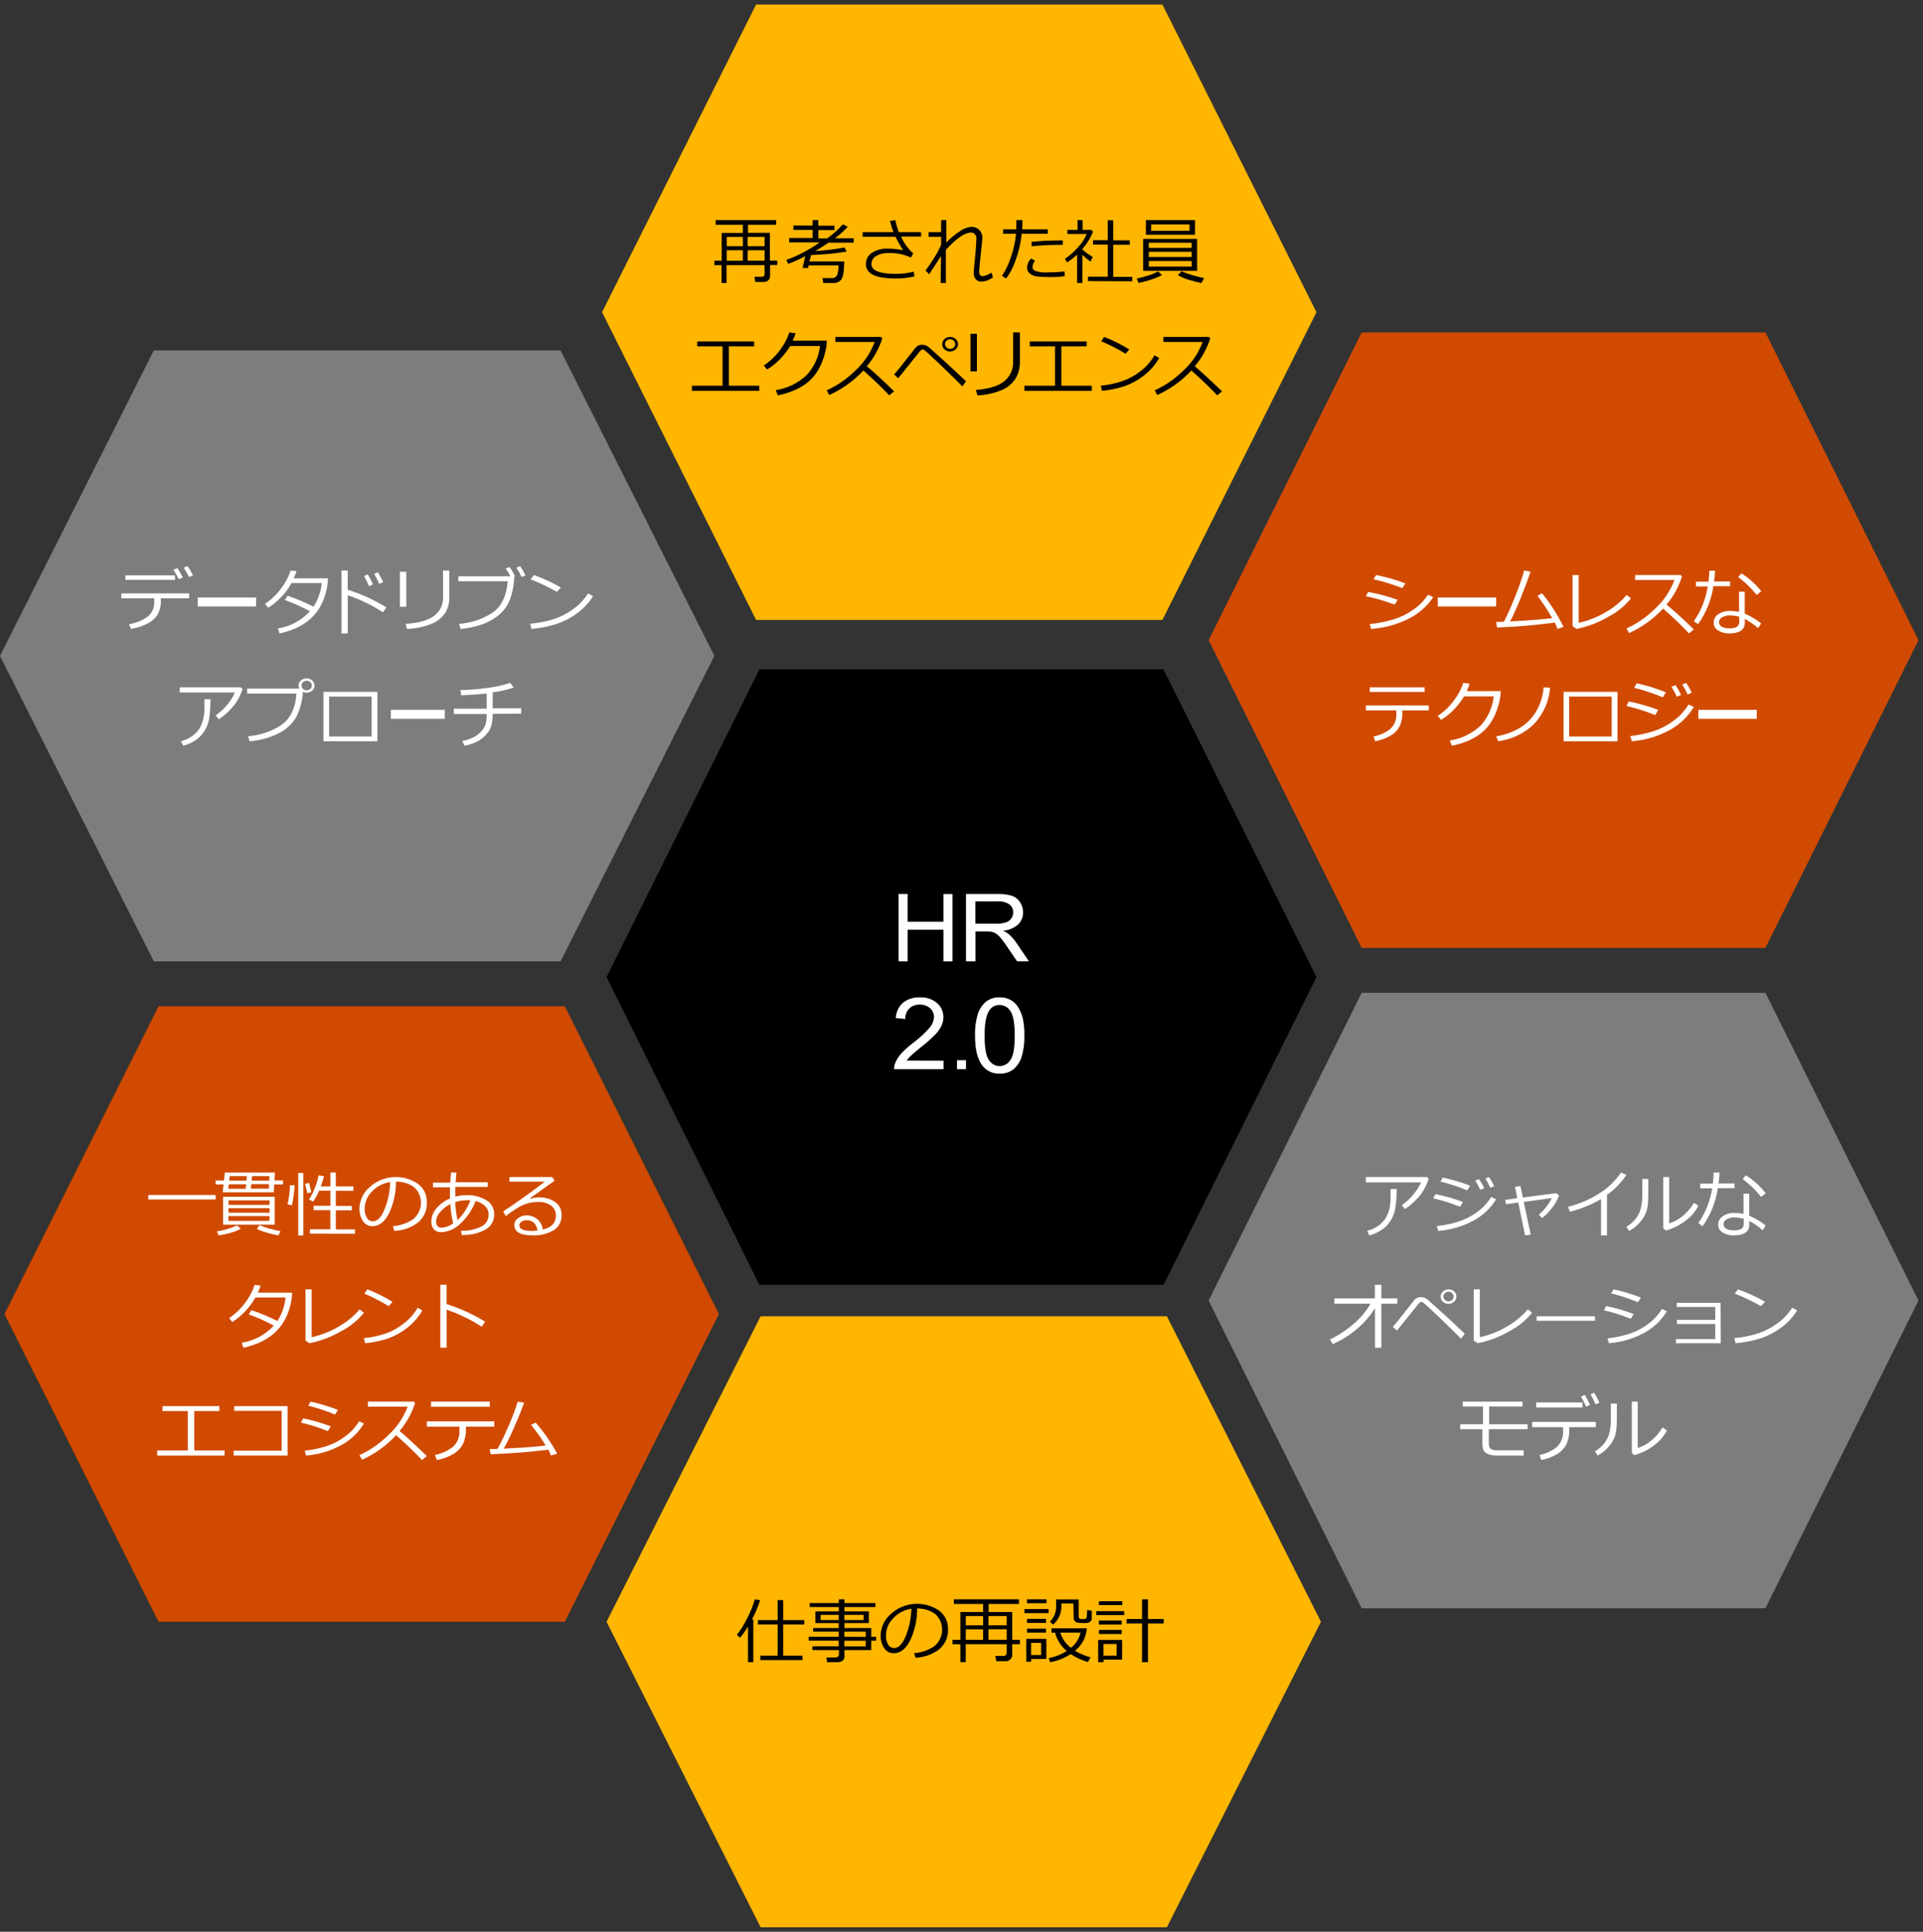 <svg width="428" height="430" xmlns="http://www.w3.org/2000/svg" xmlns:xlink="http://www.w3.org/1999/xlink" overflow="hidden"><rect width="100%" height="100%" fill="#333333" stroke="none"/><defs><clipPath id="clip0"><path d="M255 145 683 145 683 575 255 575Z" fill-rule="evenodd" clip-rule="evenodd"/></clipPath></defs><g clip-path="url(#clip0)" transform="translate(-255 -145)"><path d="M389 214.5 423.286 146 513.714 146 548 214.5 513.714 283 423.286 283 389 214.5 389 214.5Z" fill="#FFB600" fill-rule="evenodd"/><path d="M524 287.5 558.07 219 647.93 219 682 287.5 647.93 356 558.07 356 524 287.5 524 287.5Z" fill="#D04A02" fill-rule="evenodd"/><path d="M524 434.5 558.07 366 647.93 366 682 434.5 647.93 503 558.07 503 524 434.5 524 434.5Z" fill="#7D7D7D" fill-rule="evenodd"/><path d="M390 506 424.286 438 514.714 438 549 506 514.714 574 424.286 574 390 506 390 506Z" fill="#FFB600" fill-rule="evenodd"/><path d="M255 291 289.238 223 379.762 223 414 291 379.762 359 289.238 359 255 291 255 291Z" fill="#7D7D7D" fill-rule="evenodd"/><path d="M256 437.5 290.286 369 380.714 369 415 437.5 380.714 506 290.286 506 256 437.5 256 437.5Z" fill="#D04A02" fill-rule="evenodd"/><path d="M390 362.5 424.023 294 513.977 294 548 362.5 513.977 431 424.023 431 390 362.5 390 362.5Z" fill-rule="evenodd"/><path d="M455 358.981 455 344 457.021 344 457.021 350.173 464.979 350.173 464.979 344.019 467 344.019 467 359 464.979 359 464.979 351.942 457.021 351.942 457.021 359Z" fill="#FFFFFF" fill-rule="evenodd"/><path d="M470 358.981 470 344.007 477.05 344.007C478.142 343.965 479.232 344.104 480.273 344.416 481.017 344.686 481.64 345.19 482.036 345.842 482.48 346.519 482.71 347.3 482.701 348.095 482.723 349.094 482.329 350.06 481.603 350.786 480.677 351.596 479.488 352.086 478.229 352.174 478.688 352.362 479.115 352.611 479.498 352.916 480.167 353.508 480.752 354.179 481.24 354.912L484 358.981 481.361 358.981 479.256 355.882C478.642 354.931 478.138 354.294 477.745 353.819 477.448 353.432 477.088 353.092 476.678 352.811 476.384 352.629 476.061 352.494 475.721 352.412 475.334 352.356 474.943 352.334 474.553 352.345L472.115 352.345 472.115 359ZM472.095 350.615 476.607 350.615C477.37 350.644 478.133 350.551 478.863 350.339 479.368 350.175 479.8 349.857 480.092 349.436 480.371 349.039 480.518 348.572 480.515 348.095 480.533 347.427 480.234 346.785 479.699 346.346 478.955 345.832 478.04 345.589 477.121 345.662L472.085 345.662Z" fill="#FFFFFF" fill-rule="evenodd"/><path d="M465 381.119 465 383 454.003 383C453.984 382.538 454.063 382.077 454.235 381.645 454.554 380.867 455.012 380.148 455.587 379.52 456.402 378.644 457.296 377.838 458.26 377.113 459.606 376.12 460.835 374.991 461.926 373.744 462.497 373.076 462.83 372.25 462.877 371.387 462.888 370.646 462.574 369.933 462.01 369.425 461.393 368.881 460.577 368.594 459.739 368.626 458.865 368.585 458.012 368.893 457.383 369.475 456.766 370.11 456.442 370.956 456.485 371.822L454.372 371.61C454.422 370.309 455.007 369.08 455.999 368.191 457.063 367.36 458.411 366.938 459.781 367.007 461.168 366.94 462.526 367.398 463.563 368.282 464.481 369.089 464.993 370.235 464.968 371.428 464.966 372.075 464.826 372.716 464.556 373.309 464.215 374.023 463.755 374.679 463.193 375.251 462.207 376.256 461.148 377.192 460.024 378.054 458.799 379.065 458.017 379.713 457.668 380.077 457.344 380.385 457.054 380.724 456.802 381.088Z" fill="#FFFFFF" fill-rule="evenodd"/><path d="M468 383 468 381 470 381 470 383Z" fill="#FFFFFF" fill-rule="evenodd"/><path d="M472.007 375.51C471.958 373.903 472.163 372.298 472.615 370.754 472.951 369.678 473.583 368.716 474.439 367.975 475.307 367.309 476.382 366.966 477.479 367.003 478.305 366.984 479.122 367.169 479.857 367.542 480.542 367.911 481.122 368.445 481.543 369.095 482.032 369.856 482.392 370.692 482.609 371.568 482.899 372.861 483.028 374.185 482.993 375.51 483.041 377.106 482.836 378.7 482.385 380.233 482.059 381.311 481.431 382.275 480.572 383.012 479.701 383.689 478.617 384.037 477.511 383.995 476.036 384.062 474.618 383.421 473.703 382.273 472.573 380.888 472.007 378.627 472.007 375.51ZM474.14 375.51C474.14 378.236 474.46 380.054 475.1 380.962 475.614 381.786 476.513 382.295 477.49 382.315 478.47 382.3 479.374 381.785 479.879 380.952 480.533 380.043 480.857 378.229 480.849 375.51 480.842 372.79 480.519 370.969 479.879 370.046 479.361 369.217 478.452 368.707 477.468 368.694 476.557 368.679 475.703 369.13 475.207 369.888 474.496 370.902 474.14 372.776 474.14 375.51Z" fill="#FFFFFF" fill-rule="evenodd"/><path d="M414 204.018 414 203.038 415.629 203.038 415.629 196.847 420.336 196.847 420.336 195.032 414.282 195.032 414.282 194 427.755 194 427.755 195.032 421.476 195.032 421.476 196.827 426.352 196.827 426.352 203.017 428 203.017 428 203.997 426.4 203.997 426.4 206.422C426.405 206.79 426.26 207.142 426.004 207.381 425.746 207.636 425.409 207.772 425.063 207.763L423.104 207.763 422.916 206.607 424.62 206.607C424.784 206.609 424.942 206.542 425.063 206.422 425.152 206.304 425.193 206.151 425.176 205.999L425.176 204.018 416.702 204.018 416.702 208 415.591 208 415.591 204.018ZM416.74 203.038 420.336 203.038 420.336 200.706 416.749 200.706ZM420.336 197.745 416.749 197.745 416.749 199.808 420.336 199.808ZM425.176 199.808 425.176 197.745 421.41 197.745 421.41 199.808ZM421.41 203.027 425.176 203.027 425.176 200.706 421.41 200.706Z" fill-rule="evenodd"/><path d="M438.25 207.99 438.044 206.905 440.085 206.905C440.61 206.968 441.115 206.683 441.331 206.201 441.551 205.52 441.647 204.805 441.615 204.089L434.984 204.089 434.836 204.656 433.62 204.656 434.228 202.027C433.006 202.678 431.741 203.247 430.441 203.728L430 202.867C432.642 201.905 435.14 200.59 437.426 198.957L430.648 198.957 430.648 197.979 435.867 197.979 435.867 196.18 431.589 196.18 431.589 195.203 435.867 195.203 435.867 194 437.112 194 437.112 195.242 440.713 195.242 440.713 196.219 437.142 196.219 437.142 198.057 439.104 198.057C440.378 197.154 441.546 196.111 442.587 194.948L443.685 195.476C442.818 196.411 441.869 197.269 440.85 198.038L440.85 198.038 445 198.038 445 199.015 439.408 199.015C438.241 199.798 437.26 200.423 436.465 200.883 438.645 200.757 440.814 200.492 442.959 200.091L443.44 201.01C440.823 201.425 438.182 201.68 435.533 201.772L435.131 203.21 442.91 203.21C442.861 205.488 442.616 206.856 442.165 207.316 441.78 207.74 441.237 207.987 440.664 208Z" fill-rule="evenodd"/><path d="M458.551 206.51C457.161 206.863 455.732 207.026 454.301 206.997 449.92 206.997 447.726 205.941 447.72 203.829 447.692 202.783 448.213 201.803 449.082 201.268 450.115 200.618 451.309 200.297 452.517 200.344 453.688 200.345 454.857 200.458 456.009 200.682 455.383 199.727 454.815 198.732 454.311 197.703L447 197.703 447 196.671 453.85 196.671C453.536 195.861 453.283 195.028 453.092 194.179L454.263 194C454.453 194.912 454.719 195.806 455.059 196.671L460 196.671 460 197.664 455.548 197.664C456.173 199.111 457.104 200.393 458.273 201.417L457.726 202.33C456.124 201.578 454.37 201.237 452.613 201.337 451.705 201.305 450.807 201.528 450.013 201.983 449.355 202.325 448.945 203.028 448.957 203.79 448.957 205.239 450.77 205.964 454.378 205.964 455.719 205.97 457.056 205.806 458.359 205.478Z" fill-rule="evenodd"/><path d="M464.438 201.991C463.871 202.909 462.992 204.258 461.801 206.039L461 205.215C461.698 204.292 462.35 203.331 462.953 202.335 463.53 201.429 464.037 200.472 464.467 199.477L464.467 197.714 461.684 197.714 461.684 196.671 464.467 196.671 464.467 194 465.619 194 465.619 198.997C466.498 198.052 467.482 197.225 468.549 196.535 469.327 195.946 470.236 195.586 471.186 195.492 471.835 195.465 472.468 195.708 472.953 196.17 473.41 196.629 473.662 197.274 473.647 197.943 473.647 198.006 473.647 198.069 473.647 198.142L473.09 203.514C472.982 204.724 472.934 205.371 472.934 205.434 472.934 206.122 473.197 206.477 473.734 206.477 474.432 206.369 475.099 206.098 475.688 205.684L476 206.727C475.246 207.314 474.345 207.648 473.412 207.687 472.938 207.715 472.476 207.516 472.152 207.145 471.84 206.717 471.684 206.184 471.713 205.642 471.713 205.465 471.83 204.171 472.074 201.762 472.211 200.343 472.289 199.122 472.318 198.089 472.327 197.739 472.208 197.399 471.986 197.14 471.755 196.883 471.431 196.746 471.098 196.765 469.731 196.765 467.872 198.048 465.522 200.614L465.522 208 464.369 208Z" fill-rule="evenodd"/><path d="M482.566 194C482.566 194.577 482.566 195.252 482.496 196.054L488.208 196.054 488.208 197.032 482.405 197.032C482.21 199.016 481.76 200.968 481.068 202.843 480.594 204.332 479.874 205.736 478.935 207L478 206.403C478.872 205.097 479.549 203.678 480.012 202.187 480.596 200.519 480.974 198.788 481.138 197.032L478.272 197.032 478.272 196.054 481.208 196.054C481.208 195.389 481.208 194.714 481.208 194ZM492 206.472C490.881 206.627 489.751 206.696 488.621 206.677 487.677 206.689 486.733 206.643 485.795 206.54 485.202 206.478 484.643 206.246 484.185 205.875 483.806 205.556 483.59 205.091 483.592 204.603 483.613 203.833 483.933 203.1 484.487 202.549L485.372 203.029C485.024 203.437 484.823 203.946 484.799 204.476 484.816 204.817 485.014 205.125 485.322 205.288 486.291 205.609 487.32 205.725 488.339 205.631 489.543 205.634 490.745 205.565 491.94 205.425ZM491.538 198.529 491.538 199.507 490.833 199.507C488.963 199.507 486.901 199.605 484.648 199.82L484.568 198.842C486.572 198.638 488.586 198.533 490.602 198.529 490.974 198.5 491.276 198.509 491.538 198.529Z" fill-rule="evenodd"/><path d="M494.735 208 494.735 201.675C494.046 202.318 493.3 202.895 492.506 203.399L492 202.631C493.099 201.874 494.102 200.984 494.988 199.98 495.783 199.144 496.417 198.165 496.857 197.094L492.584 197.094 492.584 196.167 494.833 196.167 494.833 194 495.952 194 495.952 196.167 497.899 196.167 498.269 196.581C497.706 198.007 496.895 199.318 495.874 200.453L495.874 200.512C496.593 201.152 497.376 201.714 498.21 202.187L497.724 203.251C497.085 202.794 496.479 202.29 495.913 201.744L495.913 208ZM497.149 207.566 497.149 206.581 501.559 206.581 501.559 199.458 498.278 199.458 498.278 198.473 501.559 198.473 501.559 194.03 502.766 194.03 502.766 198.502 506.455 198.502 506.455 199.488 502.766 199.488 502.766 206.631 507 206.631 507 207.616Z" fill-rule="evenodd"/><path d="M508.403 207.97 508 207.012C508.866 206.842 509.72 206.615 510.555 206.33 511.318 206.099 512.056 205.796 512.759 205.424L513.628 206.228C512.847 206.655 512.021 206.996 511.165 207.247 510.265 207.557 509.342 207.799 508.403 207.97ZM509.438 205.302 509.438 198.175 521.448 198.175 521.448 205.302ZM510.038 197.258 510.038 194 520.973 194 520.973 197.258ZM510.669 200.18 520.228 200.18 520.228 199.03 510.69 199.03ZM510.669 202.217 520.228 202.217 520.228 201.056 510.69 201.056ZM520.228 203.103 510.69 203.103 510.69 204.335 520.248 204.335ZM519.762 194.957 511.207 194.957 511.207 196.383 519.752 196.383ZM522.379 208C521.418 207.806 520.469 207.561 519.535 207.267 518.702 207.017 517.9 206.675 517.145 206.249L517.983 205.404C519.598 206.071 521.28 206.573 523 206.9Z" fill-rule="evenodd"/><path d="M424 232 409 232 409 230.862 415.82 230.862 415.82 222.098 410.18 222.098 410.18 221 422.86 221 422.86 222.098 417.22 222.098 417.22 230.862 424 230.862Z" fill-rule="evenodd"/><path d="M432.075 219.175C431.902 219.741 431.685 220.292 431.425 220.822L439 220.822 438.95 221.954C438.868 222.589 438.734 223.216 438.55 223.828 438.386 224.437 438.186 225.035 437.951 225.619 437.689 226.268 437.378 226.894 437.021 227.493 436.185 228.859 435.057 230.01 433.724 230.859 432.932 231.365 432.091 231.786 431.216 232.115 430.207 232.494 429.172 232.79 428.118 233L427.658 231.837C430.212 231.458 432.598 230.304 434.513 228.522 436.173 226.747 437.226 224.463 437.511 222.016L430.866 222.016C430.219 223.09 429.451 224.082 428.578 224.971 427.727 225.852 426.77 226.617 425.729 227.246L425 226.35C426.393 225.436 427.615 224.272 428.607 222.912 429.51 221.739 430.213 220.416 430.686 219Z" fill-rule="evenodd"/><path d="M454 232.108 452.91 233C451.51 231.478 449.596 229.635 447.168 227.47 444.994 229.789 442.417 231.642 439.579 232.927L439 231.89C441.315 230.841 443.443 229.381 445.293 227.574 447.228 225.83 448.734 223.615 449.681 221.121L440.934 221.121 440.934 220 451.065 220 451.379 220.301C450.643 222.602 449.47 224.72 447.933 226.526 449.524 227.847 451.546 229.708 454 232.108Z" fill-rule="evenodd"/><path d="M470 229.871 469.202 231C467.736 229.533 466.169 228.009 464.552 226.446 462.935 224.883 461.843 223.88 461.358 223.455 461.097 223.217 460.82 222.995 460.529 222.789 460.466 222.777 460.401 222.777 460.337 222.789 460.263 222.795 460.191 222.815 460.125 222.847 459.922 222.987 459.748 223.16 459.61 223.359 459.347 223.667 458.508 224.719 457.083 226.504L454.91 229.196 454 228.347C454.377 227.942 454.862 227.363 455.455 226.61L458.791 222.375C459.136 221.951 459.675 221.713 460.236 221.738 460.516 221.741 460.793 221.79 461.055 221.883 461.434 222.052 461.777 222.288 462.066 222.577L464.451 224.729C465.654 225.79 467.493 227.478 470 229.871ZM464.714 221.593 464.714 221.593C464.705 221.158 464.897 220.742 465.239 220.455 465.569 220.157 466.008 219.994 466.462 220.001 466.934 219.984 467.392 220.156 467.726 220.474 468.04 220.766 468.218 221.165 468.221 221.583 468.233 222.035 468.037 222.468 467.686 222.77 466.993 223.393 465.912 223.393 465.219 222.77 464.881 222.465 464.697 222.037 464.714 221.593ZM466.462 222.664C466.764 222.668 467.055 222.557 467.271 222.355 467.489 222.16 467.613 221.888 467.615 221.603 467.616 221.311 467.492 221.032 467.271 220.831 466.82 220.41 466.097 220.417 465.656 220.848 465.454 221.045 465.338 221.308 465.33 221.583 465.336 222.178 465.84 222.659 466.462 222.664Z" fill-rule="evenodd"/><path d="M472.43 227.668 471 227.668 471 219.287 472.43 219.287ZM482 225.628C482.012 226.867 481.7 228.088 481.095 229.165 480.373 230.321 479.321 231.229 478.077 231.768 476.323 232.528 474.443 232.946 472.535 233L472.209 231.8C475.101 231.566 477.215 230.929 478.519 229.867 479.868 228.754 480.604 227.054 480.496 225.299L480.496 219 482 219Z" fill-rule="evenodd"/><path d="M497.99 232 483 232 483 230.862 489.816 230.862 489.816 222.098 484.189 222.098 484.189 221 496.851 221 496.851 222.098 491.225 222.098 491.225 230.862 498 230.862Z" fill-rule="evenodd"/><path d="M513 224.693C512.155 226.168 511.028 227.468 509.682 228.524 508.412 229.537 506.982 230.339 505.449 230.899 503.771 231.469 502.03 231.838 500.263 232L500 230.851C501.508 230.71 502.996 230.408 504.437 229.951 505.613 229.581 506.733 229.056 507.765 228.389 508.582 227.849 509.351 227.24 510.061 226.57 510.796 225.824 511.433 224.99 511.959 224.089ZM506.364 222.777 505.508 223.735C503.775 222.681 501.967 221.752 500.097 220.958L500.749 220C502.709 220.75 504.589 221.687 506.364 222.796Z" fill-rule="evenodd"/><path d="M527 232.108 525.91 233C524.51 231.478 522.596 229.635 520.168 227.47 517.994 229.789 515.417 231.642 512.579 232.927L512 231.89C514.315 230.841 516.443 229.381 518.293 227.574 520.23 225.832 521.736 223.617 522.681 221.121L513.934 221.121 513.934 220 524.055 220 524.369 220.301C523.633 222.602 522.461 224.72 520.923 226.526 522.468 227.847 524.493 229.708 527 232.108Z" fill-rule="evenodd"/><path d="M566.079 278.511 565.406 279.583C563.33 278.804 561.188 278.175 559 277.702L559.515 276.762C561.756 277.175 563.952 277.76 566.079 278.511ZM574 277.9C572.686 279.93 570.781 281.604 568.488 282.743 565.938 284.026 563.106 284.797 560.189 285L559.852 283.919C561.538 283.757 563.202 283.442 564.817 282.978 566.104 282.608 567.328 282.083 568.457 281.417 569.307 280.914 570.107 280.344 570.844 279.715 571.6 279.013 572.263 278.237 572.822 277.401ZM567.794 274.872 567.11 275.915C565.042 275.102 562.903 274.442 560.715 273.94L561.283 273C562.05 273.141 563.081 273.386 564.354 273.734 565.627 274.082 566.784 274.495 567.794 274.872Z" fill="#FFFFFF" fill-rule="evenodd"/><path d="M588 280 575 280 575 278 588 278Z" fill="#FFFFFF" fill-rule="evenodd"/><path d="M601.047 283.586C596.783 284.163 592.493 284.528 588.192 284.679L588 283.445 589.721 283.395C590.443 282.017 591.273 280.158 592.211 277.818 593.148 275.477 593.823 273.538 594.235 272L595.652 272.261C595.055 274.026 594.326 275.992 593.456 278.139 592.585 280.286 591.796 282.021 591.097 283.335 595.682 283.084 598.81 282.833 600.46 282.583 599.488 280.862 598.4 279.21 597.2 277.637L598.213 277.056C600.083 279.367 601.688 281.876 603 284.539L601.613 285C601.492 284.458 601.279 283.987 601.047 283.586Z" fill="#FFFFFF" fill-rule="evenodd"/><path d="M618 278.198C616.672 279.85 614.987 281.231 613.052 282.255 610.856 283.552 608.429 284.482 605.881 285L605 284.377 605 273 606.362 273 606.362 283.651C608.547 283.159 610.626 282.33 612.509 281.198 614.25 280.195 615.786 278.917 617.047 277.424Z" fill="#FFFFFF" fill-rule="evenodd"/><path d="M632 285.107 630.911 286C629.511 284.47 627.595 282.625 625.162 280.466 622.995 282.788 620.423 284.643 617.589 285.927L617 284.889C619.316 283.844 621.444 282.383 623.288 280.569 625.225 278.824 626.732 276.608 627.683 274.111L618.923 274.111 618.923 273 629.047 273 629.361 273.301C628.631 275.62 627.463 277.757 625.927 279.583 627.497 280.864 629.521 282.705 632 285.107Z" fill="#FFFFFF" fill-rule="evenodd"/><path d="M636.702 272C636.702 272.868 636.6 273.673 636.497 274.425L640.07 274.425 640.07 275.484 636.343 275.484C635.895 278.552 634.725 281.46 632.934 283.954L632 283.277C633.597 280.983 634.652 278.336 635.08 275.547L632.462 275.547 632.462 274.488 635.255 274.488C635.358 273.68 635.419 272.868 635.439 272.053ZM646.969 283.774 646.322 284.833C645.405 284.039 644.407 283.35 643.345 282.779L643.345 283.563C643.345 285.182 642.185 285.998 639.875 285.998 639.022 286.025 638.179 285.805 637.442 285.363 636.808 285.03 636.411 284.358 636.415 283.626 636.399 282.844 636.791 282.112 637.442 281.71 638.185 281.221 639.055 280.974 639.936 281 640.646 280.999 641.354 281.066 642.051 281.201L642.051 276.712 643.324 276.712 643.324 281.582C644.629 282.141 645.855 282.878 646.969 283.774ZM642.103 282.281C641.402 282.092 640.681 281.996 639.957 281.995 639.385 281.983 638.819 282.121 638.314 282.398 637.902 282.583 637.627 282.993 637.606 283.457 637.606 284.399 638.417 284.865 640.039 284.865 641.415 284.865 642.092 284.399 642.092 283.478ZM647 276.606 645.973 277.421C644.768 275.925 643.389 274.588 641.867 273.44L642.585 272.625C644.269 273.678 645.763 275.025 647 276.606Z" fill="#FFFFFF" fill-rule="evenodd"/><path d="M567.12 303.63C567.165 304.694 566.951 305.752 566.498 306.714 566.038 307.559 565.356 308.26 564.525 308.741 563.459 309.354 562.296 309.78 561.088 310L560.685 308.934C562.045 308.698 563.325 308.126 564.41 307.271 565.36 306.423 565.865 305.182 565.78 303.909L565.78 303.13 559 303.13 559 302.035 573 302.035 573 303.13 567.12 303.13ZM572.081 299.018 559.871 299.018 559.871 298 572.081 298Z" fill="#FFFFFF" fill-rule="evenodd"/><path d="M582.09 297.185C581.92 297.754 581.706 298.308 581.451 298.843L589 298.843 588.94 299.954C588.863 300.59 588.73 301.217 588.541 301.828 588.377 302.436 588.18 303.033 587.953 303.619 587.692 304.27 587.378 304.896 587.016 305.493 586.621 306.148 586.156 306.756 585.63 307.304 585.056 307.897 584.417 308.419 583.725 308.859 582.935 309.365 582.096 309.786 581.222 310.115 580.219 310.493 579.189 310.789 578.141 311L577.672 309.837C580.224 309.46 582.609 308.306 584.523 306.522 586.161 304.74 587.193 302.457 587.464 300.016L580.853 300.016C580.207 301.09 579.441 302.082 578.57 302.971 577.723 303.849 576.771 304.614 575.738 305.246L575 304.35C576.39 303.436 577.609 302.272 578.6 300.912 579.504 299.739 580.208 298.416 580.684 297Z" fill="#FFFFFF" fill-rule="evenodd"/><path d="M600 298.076C599.787 301.061 598.534 303.902 596.429 306.17 594.307 308.234 591.502 309.582 588.459 310L588 308.903C590.026 308.589 591.952 307.866 593.643 306.785 595.173 305.774 596.393 304.412 597.184 302.832 597.974 301.318 598.441 299.678 598.561 298Z" fill="#FFFFFF" fill-rule="evenodd"/><path d="M615 310 603 310 603 299 615 299ZM613.72 308.941 613.72 300.049 604.251 300.049 604.251 308.941Z" fill="#FFFFFF" fill-rule="evenodd"/><path d="M624.079 303.02 623.406 304.173C621.33 303.335 619.188 302.658 617 302.149L617.505 301.138C619.749 301.581 621.949 302.21 624.079 303.02ZM632 302.362C630.689 304.548 628.783 306.349 626.488 307.572 623.938 308.952 621.106 309.781 618.189 310L617.852 308.837C619.534 308.659 621.194 308.32 622.806 307.825 624.092 307.423 625.316 306.858 626.446 306.146 627.3 305.601 628.103 304.984 628.844 304.304 629.597 303.551 630.261 302.72 630.822 301.826ZM625.794 299.104 625.1 300.227C623.036 299.351 620.9 298.64 618.715 298.103L619.272 297.091C620.313 297.308 621.341 297.574 622.354 297.89 623.638 298.305 624.784 298.7 625.794 299.104ZM629.16 299.691 628.213 300.096C627.866 299.332 627.465 298.592 627.014 297.88L627.919 297.496C628.388 298.197 628.803 298.931 629.16 299.691ZM631.548 299.206 630.601 299.58C630.271 298.819 629.877 298.084 629.423 297.384L630.285 297C630.755 297.708 631.177 298.445 631.548 299.205Z" fill="#FFFFFF" fill-rule="evenodd"/><path d="M646 305 633 305 633 303 646 303Z" fill="#FFFFFF" fill-rule="evenodd"/><path d="M573 407.421C572.778 408.075 572.507 408.71 572.19 409.319 571.647 410.371 570.941 411.321 570.103 412.13 569.377 412.903 568.561 413.576 567.673 414.131L566.99 413.269C568.02 412.566 568.942 411.701 569.722 410.704 570.353 409.951 570.876 409.103 571.273 408.19L559 408.19 559 407 572.61 407ZM565.839 409.647C565.869 411.145 565.764 412.643 565.527 414.121 565.334 415.165 564.921 416.15 564.317 417.004 563.718 417.861 562.94 418.563 562.044 419.056 561.33 419.485 560.561 419.803 559.761 420L559.293 418.974C560.868 418.62 562.276 417.698 563.273 416.368 564.09 415.036 564.515 413.479 564.493 411.894L564.493 409.678Z" fill="#FFFFFF" fill-rule="evenodd"/><path d="M580.607 412.556 579.969 413.612C578.034 412.842 576.038 412.218 574 411.744L574.471 410.81C576.566 411.22 578.62 411.805 580.607 412.556ZM588 411.94C586.777 413.961 584.999 415.627 582.856 416.759 580.468 418.024 577.823 418.788 575.1 419L574.785 417.917C576.36 417.757 577.912 417.444 579.419 416.983 580.621 416.616 581.763 416.094 582.816 415.433 583.612 414.928 584.361 414.359 585.055 413.733 585.757 413.038 586.376 412.271 586.9 411.445ZM582.208 408.942 581.56 409.97C579.629 409.17 577.637 408.515 575.6 408.009L576.121 407.121C576.847 407.261 577.799 407.504 578.997 407.85 580.195 408.195 581.255 408.56 582.208 408.942ZM585.339 409.475 584.456 409.848C584.139 409.142 583.768 408.458 583.346 407.803L584.181 407.448C584.621 408.095 585.008 408.772 585.339 409.475ZM587.578 409.036 586.694 409.372C586.382 408.674 586.015 408 585.595 407.355L586.39 407C586.838 407.65 587.235 408.331 587.578 409.036Z" fill="#FFFFFF" fill-rule="evenodd"/><path d="M595.678 419.806 594.432 420 592.918 412.676 590.208 413.055 590 412.085 592.711 411.726 592.186 409.175 593.403 409 593.937 411.561 601.337 410.591 602 411.134C601.611 412.146 601.067 413.095 600.388 413.947 599.766 414.761 599.041 415.495 598.231 416.13L597.499 415.402C598.128 414.847 598.702 414.233 599.21 413.569 599.671 412.989 600.06 412.357 600.368 411.687L594.145 412.541Z" fill="#FFFFFF" fill-rule="evenodd"/><path d="M612.667 420 611.346 420 611.346 411.914C609.151 413.18 606.816 414.13 604.399 414.741L604 413.629C606.689 412.965 609.258 411.816 611.602 410.23 613.22 409.11 614.637 407.677 615.784 406L617 406.52C615.82 408.283 614.35 409.791 612.667 410.968Z" fill="#FFFFFF" fill-rule="evenodd"/><path d="M621.859 410.803C621.873 411.744 621.819 412.685 621.699 413.62 621.581 414.365 621.326 415.086 620.947 415.751 620.553 416.439 620.057 417.071 619.475 417.629 618.928 418.18 618.288 418.643 617.581 419L617 418.061C617.683 417.662 618.293 417.161 618.803 416.578 619.374 415.93 619.809 415.188 620.086 414.39 620.431 413.127 620.58 411.824 620.527 410.521L620.527 407.432 621.859 407.432ZM633 413.413C632.286 414.796 631.223 415.995 629.904 416.906 628.673 417.815 627.269 418.497 625.766 418.916L625.195 418.418 625.195 407 626.508 407 626.508 417.329C627.533 416.998 628.485 416.492 629.313 415.836 630.418 414.978 631.336 413.929 632.018 412.746Z" fill="#FFFFFF" fill-rule="evenodd"/><path d="M637.702 406C637.702 406.869 637.6 407.674 637.497 408.427L641.07 408.427 641.07 409.486 637.343 409.486C636.892 412.556 635.722 415.466 633.934 417.963L633 417.243C634.595 414.951 635.65 412.305 636.08 409.518L633.431 409.518 633.431 408.458 636.224 408.458C636.327 407.646 636.389 406.829 636.409 406.011ZM647.969 417.783 647.322 418.843C646.408 418.041 645.409 417.348 644.345 416.777L644.345 417.571C644.345 419.193 643.185 419.998 640.875 419.998 640.023 420.023 639.182 419.807 638.442 419.373 637.81 419.038 637.414 418.367 637.415 417.635 637.397 416.851 637.789 416.118 638.442 415.717 639.183 415.223 640.054 414.975 640.936 415.007 641.646 415 642.355 415.068 643.051 415.208L643.051 410.715 644.324 410.715 644.324 415.6C645.631 416.152 646.857 416.887 647.969 417.783ZM643.103 416.289C642.402 416.1 641.681 416.004 640.957 416.003 640.385 415.985 639.818 416.124 639.314 416.406 638.902 416.591 638.627 417.002 638.606 417.466 638.606 418.398 639.417 418.875 641.039 418.875 642.408 418.875 643.092 418.409 643.092 417.476ZM648 410.61 646.973 411.425C645.771 409.926 644.391 408.587 642.867 407.441L643.585 406.625C645.272 407.676 646.766 409.024 648 410.61Z" fill="#FFFFFF" fill-rule="evenodd"/><path d="M561.027 436.177C559.93 437.963 558.55 439.551 556.943 440.875 555.337 442.243 553.541 443.36 551.613 444.188L551 443.146C552.91 442.241 554.689 441.074 556.289 439.677 557.788 438.424 559.053 436.907 560.027 435.198L551.98 435.198 551.98 434.021 561.007 434.021 561.007 431 562.447 431 562.447 434.021 566 434.021 566 435.198 562.447 435.198 562.447 445 561.037 445Z" fill="#FFFFFF" fill-rule="evenodd"/><path d="M581 441.873 580.202 443C578.736 441.526 577.169 440.014 575.552 438.444 573.935 436.874 572.843 435.891 572.358 435.467 572.096 435.224 571.815 434.999 571.519 434.793 571.46 434.779 571.397 434.779 571.337 434.793 571.265 434.799 571.193 434.816 571.125 434.841 570.924 434.985 570.749 435.161 570.61 435.361 570.347 435.67 569.508 436.71 568.083 438.492L565.91 441.189 565 440.341C565.374 439.927 565.859 439.378 566.455 438.598L569.791 434.379C570.134 433.953 570.673 433.713 571.236 433.733 571.516 433.736 571.793 433.785 572.055 433.878 572.434 434.047 572.777 434.283 573.066 434.571L575.451 436.729C576.644 437.763 578.493 439.478 581 441.873ZM575.643 433.608 575.643 433.608C575.634 433.174 575.826 432.758 576.169 432.472 576.866 431.843 577.958 431.843 578.655 432.472 578.97 432.762 579.149 433.162 579.15 433.579 579.165 434.028 578.968 434.459 578.615 434.754 577.925 435.392 576.828 435.392 576.138 434.754 575.811 434.456 575.631 434.04 575.643 433.608ZM577.392 434.677C577.693 434.677 577.982 434.567 578.2 434.369 578.418 434.174 578.542 433.903 578.544 433.618 578.543 433.325 578.42 433.043 578.2 432.838 577.988 432.63 577.696 432.515 577.392 432.52 577.094 432.518 576.809 432.633 576.603 432.838 576.374 433.029 576.248 433.309 576.26 433.599 576.27 434.19 576.771 434.667 577.392 434.677Z" fill="#FFFFFF" fill-rule="evenodd"/><path d="M596 437.202C594.672 438.855 592.987 440.237 591.052 441.262 588.856 442.558 586.428 443.485 583.881 444L583 443.386 583 432 584.362 432 584.362 442.659C586.548 442.173 588.626 441.346 590.509 440.214 592.25 439.21 593.786 437.932 595.047 436.438Z" fill="#FFFFFF" fill-rule="evenodd"/><path d="M610 439 597 439 597 438 610 438Z" fill="#FFFFFF" fill-rule="evenodd"/><path d="M618.602 437.491 617.973 438.557C616.036 437.781 614.039 437.15 612 436.67L612.472 435.726C614.565 436.14 616.617 436.73 618.602 437.491ZM626 436.868C624.783 438.911 623.006 440.595 620.862 441.736 618.472 443.014 615.826 443.786 613.1 444L612.786 442.906C614.361 442.744 615.915 442.428 617.423 441.962 618.625 441.591 619.769 441.064 620.822 440.396 621.618 439.889 622.364 439.314 623.053 438.679 623.762 437.98 624.385 437.204 624.909 436.368ZM620.213 433.84 619.565 434.877C617.633 434.07 615.64 433.408 613.601 432.896L614.122 432C614.849 432.142 615.802 432.387 617.001 432.736 618.199 433.085 619.26 433.453 620.213 433.84Z" fill="#FFFFFF" fill-rule="evenodd"/><path d="M638 444 628 444 628 443.08 636.763 443.08 636.763 439.721 628.224 439.721 628.224 438.801 636.763 438.801 636.763 435.92 628.195 435.92 628.195 435 637.932 435Z" fill="#FFFFFF" fill-rule="evenodd"/><path d="M655 436.696C654.084 438.169 652.872 439.47 651.427 440.53 650.057 441.547 648.513 442.35 646.858 442.907 645.054 443.475 643.182 443.842 641.283 444L641 442.85C642.624 442.716 644.227 442.417 645.778 441.958 647.045 441.586 648.251 441.057 649.362 440.387 650.242 439.849 651.07 439.243 651.835 438.575 652.626 437.828 653.313 436.994 653.879 436.093ZM647.853 434.78 646.931 435.738C645.068 434.679 643.12 433.75 641.105 432.958L641.807 432C643.917 432.748 645.942 433.682 647.853 434.789Z" fill="#FFFFFF" fill-rule="evenodd"/><path d="M595 463.131 586.365 463.131 586.365 466.206C586.365 466.878 586.513 467.322 586.811 467.537 587.247 467.769 587.744 467.874 588.243 467.839L594.109 467.839 594.109 468.999 588.179 468.999C587.685 469.009 587.193 468.954 586.715 468.838 586.325 468.761 585.961 468.595 585.654 468.354 585.395 468.145 585.201 467.873 585.092 467.567 584.965 467.083 584.912 466.584 584.933 466.085L584.933 463.131 580 463.131 580 462.032 585.06 462.032 585.06 458.079 580.562 458.079 580.562 457 593.865 457 593.865 458.079 586.439 458.079 586.439 462.032 594.989 462.032Z" fill="#FFFFFF" fill-rule="evenodd"/><path d="M604.263 463.222C604.308 464.358 604.088 465.489 603.623 466.519 603.149 467.412 602.447 468.153 601.594 468.659 600.494 469.311 599.295 469.765 598.049 470L597.645 468.874C599.041 468.615 600.356 468.007 601.476 467.102 602.456 466.2 602.98 464.877 602.894 463.519L602.894 462.679 596 462.679 596 461.512 610.173 461.512 610.173 462.679 604.263 462.679ZM607.218 458.307 596.916 458.307 596.916 457.181 607.218 457.181ZM608.883 457.713 608.006 458.123C607.681 457.35 607.306 456.601 606.883 455.88L607.72 455.491C608.155 456.197 608.537 456.937 608.863 457.703ZM611 457.232 610.114 457.601C609.806 456.833 609.437 456.093 609.011 455.389L609.818 455C610.251 455.714 610.639 456.456 610.98 457.222Z" fill="#FFFFFF" fill-rule="evenodd"/><path d="M614.859 460.803C614.868 461.744 614.815 462.685 614.699 463.62 614.581 464.365 614.326 465.086 613.947 465.751 613.553 466.439 613.057 467.071 612.475 467.629 611.925 468.178 611.286 468.641 610.581 469L610 468.061C610.683 467.662 611.293 467.161 611.803 466.578 612.374 465.93 612.809 465.188 613.086 464.39 613.432 463.127 613.58 461.824 613.527 460.521L613.527 457.432 614.859 457.432ZM626 463.413C625.286 464.796 624.223 465.995 622.904 466.906 621.673 467.815 620.269 468.497 618.766 468.916L618.195 468.418 618.195 457 619.508 457 619.508 467.329C620.533 466.998 621.485 466.492 622.313 465.836 623.418 464.978 624.336 463.929 625.018 462.746Z" fill="#FFFFFF" fill-rule="evenodd"/><path d="M421.479 515 421.479 507.053C420.968 507.931 420.381 508.761 419.725 509.535L419 508.908C419.909 507.746 420.691 506.489 421.332 505.16 422.027 503.834 422.585 502.44 422.997 501L424.183 501.206C423.714 502.684 423.104 504.113 422.361 505.474L422.664 505.474 422.664 515ZM424.232 514.529 424.232 513.548 428.082 513.548 428.082 506.612 423.693 506.612 423.693 505.631 428.082 505.631 428.082 501.177 429.317 501.177 429.317 505.631 434 505.631 434 506.612 429.317 506.612 429.317 513.548 433.618 513.548 433.618 514.529Z" fill-rule="evenodd"/><path d="M435.818 512.297 435.818 511.455 441.677 511.455 441.677 510.202 435 510.202 435 509.341 441.677 509.341 441.677 508.195 435.98 508.195 435.98 507.392 441.677 507.392 441.677 506.286 436.485 506.286 436.485 503.692 441.697 503.692 441.697 502.713 435.202 502.713 435.202 501.842 441.697 501.842 441.697 501 442.939 501 442.939 501.842 449.838 501.842 449.838 502.713 442.939 502.713 442.939 503.692 448.384 503.692 448.384 506.286 442.939 506.286 442.939 507.392 448.909 507.392 448.909 509.35 450 509.35 450 510.212 448.909 510.212 448.909 512.307 442.939 512.307 442.939 513.824C442.956 514.162 442.792 514.484 442.505 514.676 442.185 514.899 441.798 515.013 441.404 514.999L439.071 514.999 438.939 513.942 440.96 513.942C441.154 513.945 441.343 513.882 441.495 513.765 441.632 513.666 441.714 513.51 441.717 513.344L441.717 512.307ZM441.677 504.465 437.636 504.465 437.636 505.611 441.677 505.611ZM447.212 504.465 442.919 504.465 442.919 505.611 447.212 505.611ZM447.687 509.36 447.687 508.195 442.919 508.195 442.919 509.341ZM442.919 511.475 447.687 511.475 447.687 510.222 442.919 510.222Z" fill-rule="evenodd"/><path d="M458.769 514 458.462 512.985C460.037 512.877 461.556 512.363 462.868 511.493 464.952 509.857 465.303 506.856 463.651 504.791 463.517 504.623 463.371 504.465 463.216 504.317 462.031 503.451 460.589 503.001 459.117 503.038 459.146 505.49 458.621 507.918 457.58 510.143 456.604 512.051 455.384 513.005 453.922 513.005 453.055 513.022 452.242 512.587 451.781 511.858 451.244 511.023 450.973 510.047 451.002 509.057 451.039 507.166 451.902 505.385 453.369 504.175 456.337 501.544 460.739 501.271 464.015 503.515 465.315 504.49 466.053 506.032 465.993 507.646 466.084 509.402 465.323 511.096 463.943 512.203 462.437 513.298 460.636 513.923 458.769 514ZM457.847 503.088C456.315 503.312 454.905 504.046 453.851 505.169 452.787 506.201 452.186 507.613 452.181 509.087 452.156 509.772 452.322 510.45 452.662 511.046 452.928 511.546 453.455 511.856 454.025 511.848 455.015 511.848 455.886 510.925 456.638 509.077 457.388 507.165 457.797 505.139 457.847 503.088Z" fill-rule="evenodd"/><path d="M467 510.991 467 510.02 468.751 510.02 468.751 503.821 473.812 503.821 473.812 502.033 467.304 502.033 467.304 501 481.787 501 481.787 502.033 475.037 502.033 475.037 503.821 480.279 503.821 480.279 510.02 482 510.02 482 510.991 480.279 510.991 480.279 513.43C480.285 513.796 480.129 514.144 479.854 514.38 479.578 514.638 479.216 514.778 478.842 514.773L476.737 514.773 476.534 513.605 478.366 513.605C478.541 513.61 478.711 513.548 478.842 513.43 478.974 513.321 479.052 513.158 479.055 512.985L479.055 510.991 469.945 510.991 469.945 515 468.751 515 468.751 511.012ZM469.945 510.02 473.812 510.02 473.812 507.685 469.955 507.685ZM473.812 504.72 469.955 504.72 469.955 506.786 473.812 506.786ZM479.055 506.786 479.055 504.72 475.006 504.72 475.006 506.786ZM475.006 510.01 479.055 510.01 479.055 507.675 475.006 507.675Z" fill-rule="evenodd"/><path d="M483 504.076 483 503.177 488.389 503.177 488.389 504.076ZM484.508 514.295 484.508 514.898 483.422 514.898 483.422 509.788 487.887 509.788 487.887 514.254ZM483.583 501.869 483.583 501 487.927 501 487.927 501.869ZM483.583 506.253 483.583 505.353 487.816 505.353 487.816 506.253ZM483.583 508.409 483.583 507.53 487.816 507.53 487.816 508.409ZM486.73 510.698 484.488 510.698 484.488 513.396 486.73 513.396ZM494.261 512.466C495.356 513.099 496.525 513.589 497.74 513.927L497.127 514.949C495.769 514.575 494.479 513.981 493.306 513.191 491.914 514.096 490.359 514.711 488.731 515L488.399 514.101C489.824 513.822 491.187 513.282 492.421 512.507 491.155 511.456 490.247 510.025 489.827 508.419L489.023 508.419 489.023 507.458 496.886 507.458C496.761 509.42 495.812 511.233 494.281 512.435ZM493.899 501.92 491.225 501.92 491.225 502.339C491.313 503.99 490.627 505.585 489.375 506.641L488.691 505.956C489.645 505.028 490.145 503.719 490.058 502.38L490.058 501.031 495.086 501.031 495.086 504.822C495.058 505.114 495.268 505.374 495.556 505.402 495.57 505.403 495.584 505.404 495.599 505.404L496.292 505.404C496.44 505.411 496.584 505.36 496.695 505.261 496.806 505.154 496.875 505.008 496.886 504.853 496.886 504.669 496.946 504.188 496.976 503.391L497.982 503.514 497.982 504.72C498.006 504.978 498.006 505.238 497.982 505.496 497.936 505.629 497.864 505.751 497.77 505.854 497.672 505.977 497.544 506.072 497.398 506.13 497.18 506.218 496.949 506.27 496.715 506.283 496.403 506.283 496.131 506.283 495.9 506.283 495.591 506.282 495.283 506.265 494.975 506.232 494.7 506.203 494.444 506.076 494.251 505.874 494.064 505.677 493.963 505.412 493.97 505.139ZM493.336 511.812C494.428 510.971 495.194 509.766 495.498 508.409L490.994 508.409C491.398 509.765 492.228 510.949 493.356 511.781Z" fill-rule="evenodd"/><path d="M499 504.52 499 503.627 505.207 503.627 505.207 504.52ZM500.603 514.435 500.603 515 499.416 515 499.416 510.043 504.751 510.043 504.751 514.425ZM499.588 502.299 499.588 501.426 504.791 501.426 504.791 502.299ZM499.588 506.622 499.588 505.71 504.659 505.71 504.659 506.622ZM499.588 508.724 499.588 507.822 504.659 507.822 504.659 508.724ZM503.523 510.945 500.592 510.945 500.592 513.543 503.523 513.543ZM509.183 515 509.183 506.364 505.744 506.364 505.744 505.373 509.183 505.373 509.183 501 510.501 501 510.501 505.373 514 505.373 514 506.364 510.501 506.364 510.501 515Z" fill-rule="evenodd"/><path d="M288 412 288 411 303 411 303 412Z" fill="#FFFFFF" fill-rule="evenodd"/><path d="M304.758 408.649 303 408.649 303 407.763 304.849 407.763 305.04 406 316.192 406 316.091 407.763 318 407.763 318 408.649 316.041 408.649 315.95 410.401 304.567 410.401ZM303.643 420 303.301 419.104C304.086 418.983 304.862 418.808 305.622 418.58 306.358 418.371 307.074 418.098 307.762 417.764L308.596 418.52C307.865 418.913 307.089 419.217 306.285 419.426 305.42 419.682 304.537 419.874 303.643 420ZM304.648 417.603 304.648 411.399 316.141 411.399 316.141 417.603ZM309.671 409.616 309.772 408.609 305.924 408.609 305.813 409.616ZM305.883 413.202 314.996 413.202 314.996 412.194 305.833 412.194ZM305.883 414.944 314.996 414.944 314.996 413.937 305.833 413.937ZM314.996 415.699 305.833 415.699 305.833 416.757 314.946 416.757ZM309.842 407.803 309.942 406.796 306.125 406.796 306.014 407.803ZM310.927 408.578 310.837 409.586 314.855 409.586 314.855 408.578ZM311.098 406.796 310.997 407.803 314.906 407.803 314.966 406.796ZM316.975 420C316.1 419.845 315.235 419.64 314.383 419.386 313.618 419.174 312.875 418.891 312.163 418.54L312.766 417.724C314.258 418.345 315.82 418.785 317.417 419.033Z" fill="#FFFFFF" fill-rule="evenodd"/><path d="M319.977 413.293 319 413.088C319.324 411.689 319.504 410.261 319.537 408.825L320.564 408.825C320.564 409.412 320.476 410.184 320.349 411.133 320.269 411.86 320.145 412.581 319.977 413.293ZM321.384 420 321.384 406.098 322.508 406.098 322.508 420ZM323.397 410.615 322.899 408.513 323.798 408.307 324.297 410.38ZM323.974 419.609 323.974 418.631 328.528 418.631 328.528 414.378 324.795 414.378 324.795 413.401 328.538 413.401 328.538 410.038 326.036 410.038C325.679 410.898 325.23 411.718 324.697 412.482L323.779 411.993C324.297 411.194 324.729 410.341 325.068 409.451 325.453 408.547 325.735 407.603 325.909 406.635L327.101 406.811C326.927 407.588 326.691 408.35 326.397 409.089L328.538 409.089 328.538 406 329.749 406 329.749 409.089 333.658 409.089 333.658 410.067 329.749 410.067 329.749 413.43 333.297 413.43 333.297 414.408 329.749 414.408 329.749 418.661 334 418.661 334 419.638Z" fill="#FFFFFF" fill-rule="evenodd"/><path d="M342.773 419 342.455 417.929C344.031 417.83 345.552 417.32 346.863 416.453 348.951 414.835 349.313 411.854 347.672 409.796 347.534 409.622 347.384 409.459 347.222 409.306 346.039 408.439 344.595 407.991 343.122 408.032 343.148 410.475 342.619 412.893 341.574 415.108 340.549 417.009 339.39 417.949 337.924 417.949 337.057 417.972 336.242 417.541 335.782 416.817 335.242 415.985 334.971 415.013 335.002 414.027 335.039 412.144 335.903 410.37 337.371 409.164 340.337 406.546 344.737 406.274 348.012 408.507 349.316 409.471 350.056 411.006 349.99 412.611 350.095 414.353 349.357 416.04 348.001 417.16 346.486 418.278 344.664 418.919 342.773 419ZM341.84 408.133C340.314 408.342 338.905 409.055 337.842 410.155 336.767 411.193 336.161 412.614 336.161 414.097 336.138 414.783 336.308 415.462 336.653 416.058 336.919 416.556 337.446 416.865 338.016 416.857 339.042 416.857 339.882 415.937 340.62 414.097 341.384 412.197 341.797 410.177 341.84 408.133Z" fill="#FFFFFF" fill-rule="evenodd"/><path d="M357.814 420 357.606 418.961C359.17 419.025 360.726 418.701 362.149 418.015 363.137 417.539 363.765 416.496 363.752 415.354 363.759 414.644 363.478 413.964 362.98 413.483 362.376 412.916 361.643 412.523 360.852 412.34 360.156 414.2 359.058 415.865 357.646 417.204 356.472 418.469 354.882 419.212 353.202 419.283 352.601 419.324 352.012 419.098 351.579 418.659 351.172 418.182 350.966 417.552 351.005 416.913 351.022 415.8 351.439 414.734 352.173 413.93 352.993 412.985 354.009 412.249 355.142 411.779 355.142 411.353 355.142 410.937 355.142 410.521 355.142 410.105 355.142 409.69 355.142 409.284L351.361 409.284 351.361 408.245 355.231 408.245C355.231 407.434 355.34 406.686 355.399 406L356.606 406C356.537 406.582 356.468 407.299 356.409 408.172L363.554 408.172 363.554 409.212 356.339 409.212C356.339 409.825 356.339 410.396 356.339 410.916L356.339 411.363C357.151 411.143 357.985 411.032 358.823 411.03 360.366 410.978 361.892 411.37 363.237 412.163 364.347 412.786 365.028 414.012 364.999 415.333 365.013 416.766 364.244 418.079 363.02 418.711 361.493 419.54 359.789 419.945 358.071 419.886ZM355.231 413.005C354.411 413.432 353.673 414.013 353.053 414.72 352.481 415.253 352.126 415.998 352.064 416.799 352.064 417.786 352.45 418.275 353.222 418.275 354.174 418.227 355.093 417.887 355.864 417.298 355.518 415.893 355.305 414.455 355.231 413.005ZM359.674 412.174C359.407 412.158 359.14 412.158 358.873 412.174 358.01 412.173 357.152 412.313 356.329 412.589 356.376 413.94 356.542 415.283 356.824 416.601 358.093 415.37 359.076 413.848 359.694 412.153Z" fill="#FFFFFF" fill-rule="evenodd"/><path d="M375.804 418.706C377.796 418.224 378.723 417.187 378.723 415.626 378.761 414.73 378.356 413.875 377.647 413.356 376.802 412.781 375.8 412.501 374.789 412.555 373.978 412.552 373.171 412.659 372.388 412.874 371.434 413.172 370.527 413.615 369.699 414.188 368.965 414.646 368.256 415.146 367.578 415.687L367 414.66C370.161 412.566 373.248 410.354 376.263 408.027L368.384 408.027 368.384 407 377.886 407 378.434 407.822 372.946 411.734 373.006 411.837C373.619 411.642 374.257 411.542 374.898 411.539 376.194 411.473 377.478 411.832 378.563 412.566 379.495 413.225 380.036 414.328 379.997 415.492 380.047 416.854 379.376 418.135 378.245 418.84 376.806 419.672 375.171 420.07 373.524 419.99 370.815 419.99 369.47 419.22 369.47 417.68 369.481 417.059 369.796 416.487 370.307 416.16 370.841 415.757 371.487 415.541 372.149 415.544 373.019 415.519 373.871 415.805 374.56 416.355 375.26 416.938 375.707 417.784 375.804 418.706ZM374.659 418.912C374.36 417.382 373.554 416.612 372.239 416.612 371.839 416.603 371.445 416.714 371.103 416.93 370.797 417.097 370.606 417.425 370.605 417.782 370.605 418.604 371.522 419.004 373.354 419.004 373.791 419.002 374.226 418.971 374.659 418.912Z" fill="#FFFFFF" fill-rule="evenodd"/><path d="M312.985 431.175C312.821 431.712 312.622 432.236 312.39 432.745L320 432.745C320 433.529 319.911 434.097 319.851 434.438 319.691 435.401 319.438 436.346 319.097 437.257 318.754 438.147 318.311 438.993 317.778 439.776 317.196 440.624 316.501 441.382 315.714 442.027 314.831 442.751 313.86 443.352 312.826 443.813 311.649 444.339 310.422 444.737 309.165 445L308.798 443.895C311.513 443.465 314.021 442.128 315.942 440.086 314.148 439.096 312.28 438.261 310.356 437.587L310.961 436.627C312.937 437.297 314.867 438.107 316.736 439.053 317.754 437.496 318.375 435.694 318.542 433.819L311.844 433.819C311.194 434.99 310.392 436.063 309.463 437.009 308.635 437.885 307.701 438.645 306.685 439.27L306 438.392C307.381 437.473 308.596 436.309 309.592 434.954 310.496 433.768 311.2 432.431 311.675 431Z" fill="#FFFFFF" fill-rule="evenodd"/><path d="M336 437.208C334.669 438.857 332.985 440.238 331.052 441.264 328.854 442.555 326.427 443.481 323.881 444L323 443.387 323 432 324.362 432 324.362 442.66C326.547 442.172 328.625 441.346 330.509 440.217 332.25 439.214 333.786 437.936 335.047 436.443Z" fill="#FFFFFF" fill-rule="evenodd"/><path d="M349 436.693C348.156 438.169 347.029 439.47 345.682 440.523 344.415 441.544 342.984 442.349 341.449 442.908 339.77 443.471 338.029 443.838 336.263 444L336 442.851C337.508 442.718 338.996 442.419 340.437 441.96 341.615 441.592 342.736 441.063 343.765 440.389 344.582 439.852 345.35 439.247 346.061 438.579 346.797 437.834 347.434 437 347.959 436.099ZM342.374 434.777 341.508 435.735C339.779 434.675 337.97 433.747 336.097 432.958L336.749 432C338.711 432.747 340.595 433.68 342.374 434.787Z" fill="#FFFFFF" fill-rule="evenodd"/><path d="M363 439.22 362.189 440.323C360.964 439.501 359.681 438.773 358.351 438.148 357.069 437.52 355.747 436.981 354.395 436.535L354.395 445 353 445 353 431 354.385 431 354.385 435.279C357.404 436.218 360.298 437.542 363 439.22Z" fill="#FFFFFF" fill-rule="evenodd"/><path d="M304.97 469 290 469 290 467.862 296.806 467.862 296.806 459.098 291.178 459.098 291.178 458 303.822 458 303.822 459.098 298.234 459.098 298.234 467.862 305 467.862Z" fill="#FFFFFF" fill-rule="evenodd"/><path d="M319 469 307 469 307 467.91 317.69 467.91 317.69 459.051 307.137 459.051 307.137 458 319 458Z" fill="#FFFFFF" fill-rule="evenodd"/><path d="M328.607 462.495 327.979 463.562C326.04 462.784 324.041 462.153 322 461.674L322.481 460.729C324.572 461.148 326.622 461.739 328.607 462.495ZM336 461.872C334.778 463.913 332.999 465.595 330.856 466.734 328.472 468.014 325.83 468.787 323.109 469L322.825 467.914C324.399 467.752 325.951 467.435 327.459 466.97 328.659 466.597 329.802 466.07 330.856 465.403 331.65 464.895 332.396 464.32 333.084 463.685 333.787 462.982 334.406 462.206 334.93 461.371ZM330.208 458.832 329.569 459.88C327.639 459.072 325.647 458.409 323.61 457.897L324.13 457C324.847 457.132 325.809 457.387 326.997 457.736 328.185 458.086 329.265 458.454 330.208 458.832Z" fill="#FFFFFF" fill-rule="evenodd"/><path d="M350 469.107 348.92 470C347.516 468.474 345.602 466.636 343.168 464.466 341 466.791 338.426 468.649 335.589 469.938L335 468.899C337.316 467.851 339.444 466.39 341.293 464.58 343.243 462.838 344.766 460.622 345.73 458.121L336.895 458.121 336.895 457 347.065 457 347.379 457.301C346.644 459.605 345.471 461.725 343.933 463.531 345.504 464.86 347.526 466.719 350 469.107Z" fill="#FFFFFF" fill-rule="evenodd"/><path d="M358.7 463.126C358.742 464.275 358.513 465.417 358.034 466.459 357.543 467.371 356.811 468.126 355.92 468.64 354.78 469.307 353.534 469.768 352.237 470L351.796 468.858C353.253 468.596 354.627 467.979 355.797 467.062 356.809 466.141 357.349 464.802 357.264 463.427L357.264 462.576 350 462.576 350 461.392 365 461.392 365 462.576 358.7 462.576ZM364.015 458.142 350.934 458.142 350.934 457 364.015 457Z" fill="#FFFFFF" fill-rule="evenodd"/><path d="M377.029 467.685C372.775 468.222 368.494 468.562 364.202 468.704L364 467.556C364.465 467.556 365.011 467.556 365.728 467.509 366.443 466.238 367.272 464.525 368.215 462.37 368.986 460.612 369.661 458.82 370.237 457L371.662 457.231C371.065 458.87 370.338 460.676 369.458 462.657 368.762 464.295 367.976 465.899 367.103 467.463 371.692 467.235 374.809 467 376.453 466.759 375.484 465.171 374.397 463.645 373.198 462.194L374.209 461.657C376.077 463.796 377.683 466.115 379 468.574L377.605 469C377.494 468.546 377.262 468.111 377.029 467.685Z" fill="#FFFFFF" fill-rule="evenodd"/><path d="M290.795 278.674C290.843 279.734 290.608 280.79 290.111 281.751 289.604 282.585 288.853 283.276 287.941 283.748 286.769 284.36 285.49 284.783 284.159 285L283.717 283.949C285.212 283.712 286.619 283.144 287.814 282.296 288.863 281.453 289.423 280.219 289.331 278.951L289.331 278.177 282 278.177 282 277.087 297.094 277.087 297.094 278.177 290.774 278.177ZM293.955 274.087 282.916 274.087 282.916 273.074 293.913 273.074ZM295.746 273.532 294.798 273.915C294.447 273.196 294.042 272.5 293.587 271.831L294.471 271.459C294.931 272.124 295.339 272.817 295.693 273.532ZM298 273.083 297.063 273.437C296.728 272.718 296.33 272.024 295.872 271.363L296.736 271C297.189 271.668 297.597 272.361 297.958 273.074Z" fill="#FFFFFF" fill-rule="evenodd"/><path d="M312 280 299 280 299 278 312 278Z" fill="#FFFFFF" fill-rule="evenodd"/><path d="M320.985 272.145C320.82 272.681 320.625 273.206 320.4 273.718L328 273.718C327.981 274.289 327.931 274.859 327.851 275.425 327.694 276.391 327.442 277.338 327.097 278.25 326.767 279.139 326.341 279.986 325.827 280.775 325.243 281.623 324.548 282.382 323.763 283.03 322.88 283.761 321.905 284.364 320.866 284.82 319.691 285.344 318.468 285.739 317.215 286L316.848 284.893C319.566 284.471 322.076 283.129 323.992 281.075 322.195 280.09 320.327 279.253 318.405 278.571L319.011 277.608C320.988 278.286 322.92 279.098 324.795 280.04 325.809 278.477 326.43 276.673 326.601 274.794L319.874 274.794C319.228 275.971 318.43 277.05 317.502 278.001 316.664 278.887 315.716 279.652 314.685 280.278L314 279.398C315.387 278.486 316.604 277.318 317.592 275.953 318.498 274.768 319.206 273.431 319.685 272Z" fill="#FFFFFF" fill-rule="evenodd"/><path d="M341 280.203 340.198 281.309C338.978 280.475 337.693 279.745 336.356 279.128 335.075 278.492 333.752 277.951 332.396 277.51L332.396 286 331 286 331 272 332.386 272 332.386 276.281C335.403 277.216 338.296 278.534 341 280.203ZM338.03 275.083 337.139 275.492C336.819 274.714 336.445 273.961 336.02 273.239L336.852 272.85C337.303 273.588 337.697 274.362 338.03 275.165ZM340.277 274.591 339.396 274.96C339.081 274.196 338.707 273.459 338.277 272.758L339.089 272.369C339.541 273.094 339.944 273.85 340.297 274.632Z" fill="#FFFFFF" fill-rule="evenodd"/><path d="M345.433 280.049 344 280.049 344 272.266 345.433 272.266ZM355 278.155C355.014 279.307 354.697 280.441 354.083 281.439 353.365 282.517 352.309 283.361 351.059 283.856 349.326 284.555 347.467 284.944 345.58 285L345.306 283.885C348.204 283.669 350.311 283.077 351.628 282.09 352.975 281.055 353.711 279.478 353.609 277.849L353.609 272 355 272Z" fill="#FFFFFF" fill-rule="evenodd"/><path d="M369.45 273.343C369.435 274.413 369.304 275.478 369.06 276.524 368.835 277.625 368.448 278.692 367.908 279.695 367.335 280.693 366.539 281.566 365.574 282.257 364.504 283.049 363.298 283.67 362.007 284.095 360.551 284.567 359.039 284.87 357.504 285L357.175 283.876C359.815 283.679 362.351 282.838 364.526 281.438 366.582 280.067 367.74 277.714 368.001 274.381L357 274.381 357 273.276 368.587 273.276C368.283 272.68 367.939 272.101 367.559 271.543L368.422 271.219C368.883 271.88 369.292 272.57 369.646 273.286ZM372 273.076 371.085 273.419C370.756 272.706 370.368 272.018 369.923 271.362L370.766 271C371.223 271.68 371.625 272.389 371.969 273.124Z" fill="#FFFFFF" fill-rule="evenodd"/><path d="M387 277.693C386.09 279.168 384.876 280.468 383.427 281.524 382.06 282.539 380.52 283.341 378.868 283.899 377.062 284.47 375.186 284.839 373.283 285L373 283.841C374.624 283.708 376.227 283.409 377.778 282.951 379.047 282.586 380.253 282.06 381.362 281.389 382.245 280.852 383.072 280.243 383.835 279.57 384.626 278.824 385.313 277.991 385.879 277.089ZM379.864 275.777 378.931 276.735C377.066 275.681 375.118 274.752 373.105 273.958L373.807 273C375.921 273.75 377.949 274.687 379.864 275.797Z" fill="#FFFFFF" fill-rule="evenodd"/><path d="M309 298.391C308.78 299.048 308.509 299.685 308.19 300.295 307.643 301.345 306.938 302.294 306.102 303.105 305.378 303.873 304.569 304.547 303.693 305.112L303 304.238C304.036 303.541 304.959 302.672 305.732 301.664 306.364 300.909 306.881 300.055 307.263 299.132L295 299.132 295 298 308.571 298ZM301.829 300.625C301.862 302.127 301.761 303.63 301.527 305.112 301.332 306.159 300.918 307.147 300.317 308.005 299.713 308.864 298.933 309.568 298.034 310.063 297.325 310.493 296.558 310.808 295.761 311L295.293 309.971C296.867 309.619 298.275 308.698 299.273 307.367 300.08 306.029 300.503 304.474 300.493 302.889L300.493 300.656Z" fill="#FFFFFF" fill-rule="evenodd"/><path d="M322.419 299.002C322.314 300.92 321.821 302.802 320.965 304.549 320.1 306.081 318.768 307.341 317.136 308.17 315.105 309.213 312.856 309.837 310.543 310L310.215 308.875C312.837 308.683 315.357 307.844 317.515 306.445 319.563 305.082 320.761 302.719 320.986 299.374L310 299.374 310 298.278 321.621 298.278C321.512 298.06 321.457 297.822 321.457 297.582 321.444 297.161 321.632 296.757 321.969 296.477 322.313 296.17 322.772 295.999 323.248 296 324.204 295.99 324.988 296.702 324.999 297.591 324.999 297.595 324.999 297.598 324.999 297.601 325.013 298.025 324.826 298.433 324.487 298.716 324.157 299.02 323.713 299.191 323.248 299.193 322.96 299.191 322.676 299.125 322.419 299.002ZM323.248 298.659C323.554 298.663 323.849 298.553 324.068 298.354 324.293 298.165 324.417 297.893 324.405 297.611 324.411 297.324 324.288 297.048 324.068 296.848 323.856 296.637 323.558 296.52 323.248 296.524 322.945 296.524 322.653 296.637 322.44 296.839 322.221 297.036 322.099 297.308 322.102 297.592 322.102 297.875 322.223 298.146 322.44 298.345 322.643 298.542 322.924 298.656 323.218 298.659Z" fill="#FFFFFF" fill-rule="evenodd"/><path d="M339 310 327 310 327 299 339 299ZM337.72 308.941 337.72 300.049 328.251 300.049 328.251 308.941Z" fill="#FFFFFF" fill-rule="evenodd"/><path d="M354 305 342 305 342 303 354 303Z" fill="#FFFFFF" fill-rule="evenodd"/><path d="M364.661 303.9C364.678 304.789 364.574 305.677 364.353 306.537 364.122 307.266 363.736 307.933 363.223 308.489 362.642 309.148 361.944 309.689 361.168 310.082 360.283 310.513 359.347 310.822 358.384 311L357.901 309.945C358.643 309.809 359.368 309.582 360.058 309.27 360.764 308.962 361.406 308.518 361.949 307.962 362.449 307.497 362.83 306.914 363.058 306.263 363.257 305.507 363.347 304.725 363.325 303.942L356 303.942 356 302.75 363.325 302.75 363.325 299.363C361.897 299.532 360.017 299.669 357.664 299.764L357.459 298.614C359.522 298.57 361.58 298.401 363.623 298.108 365.296 297.913 366.945 297.542 368.545 297L369.346 298.055C367.818 298.562 366.245 298.916 364.651 299.11L364.651 302.655 371 302.655 371 303.847Z" fill="#FFFFFF" fill-rule="evenodd"/></g></svg>
